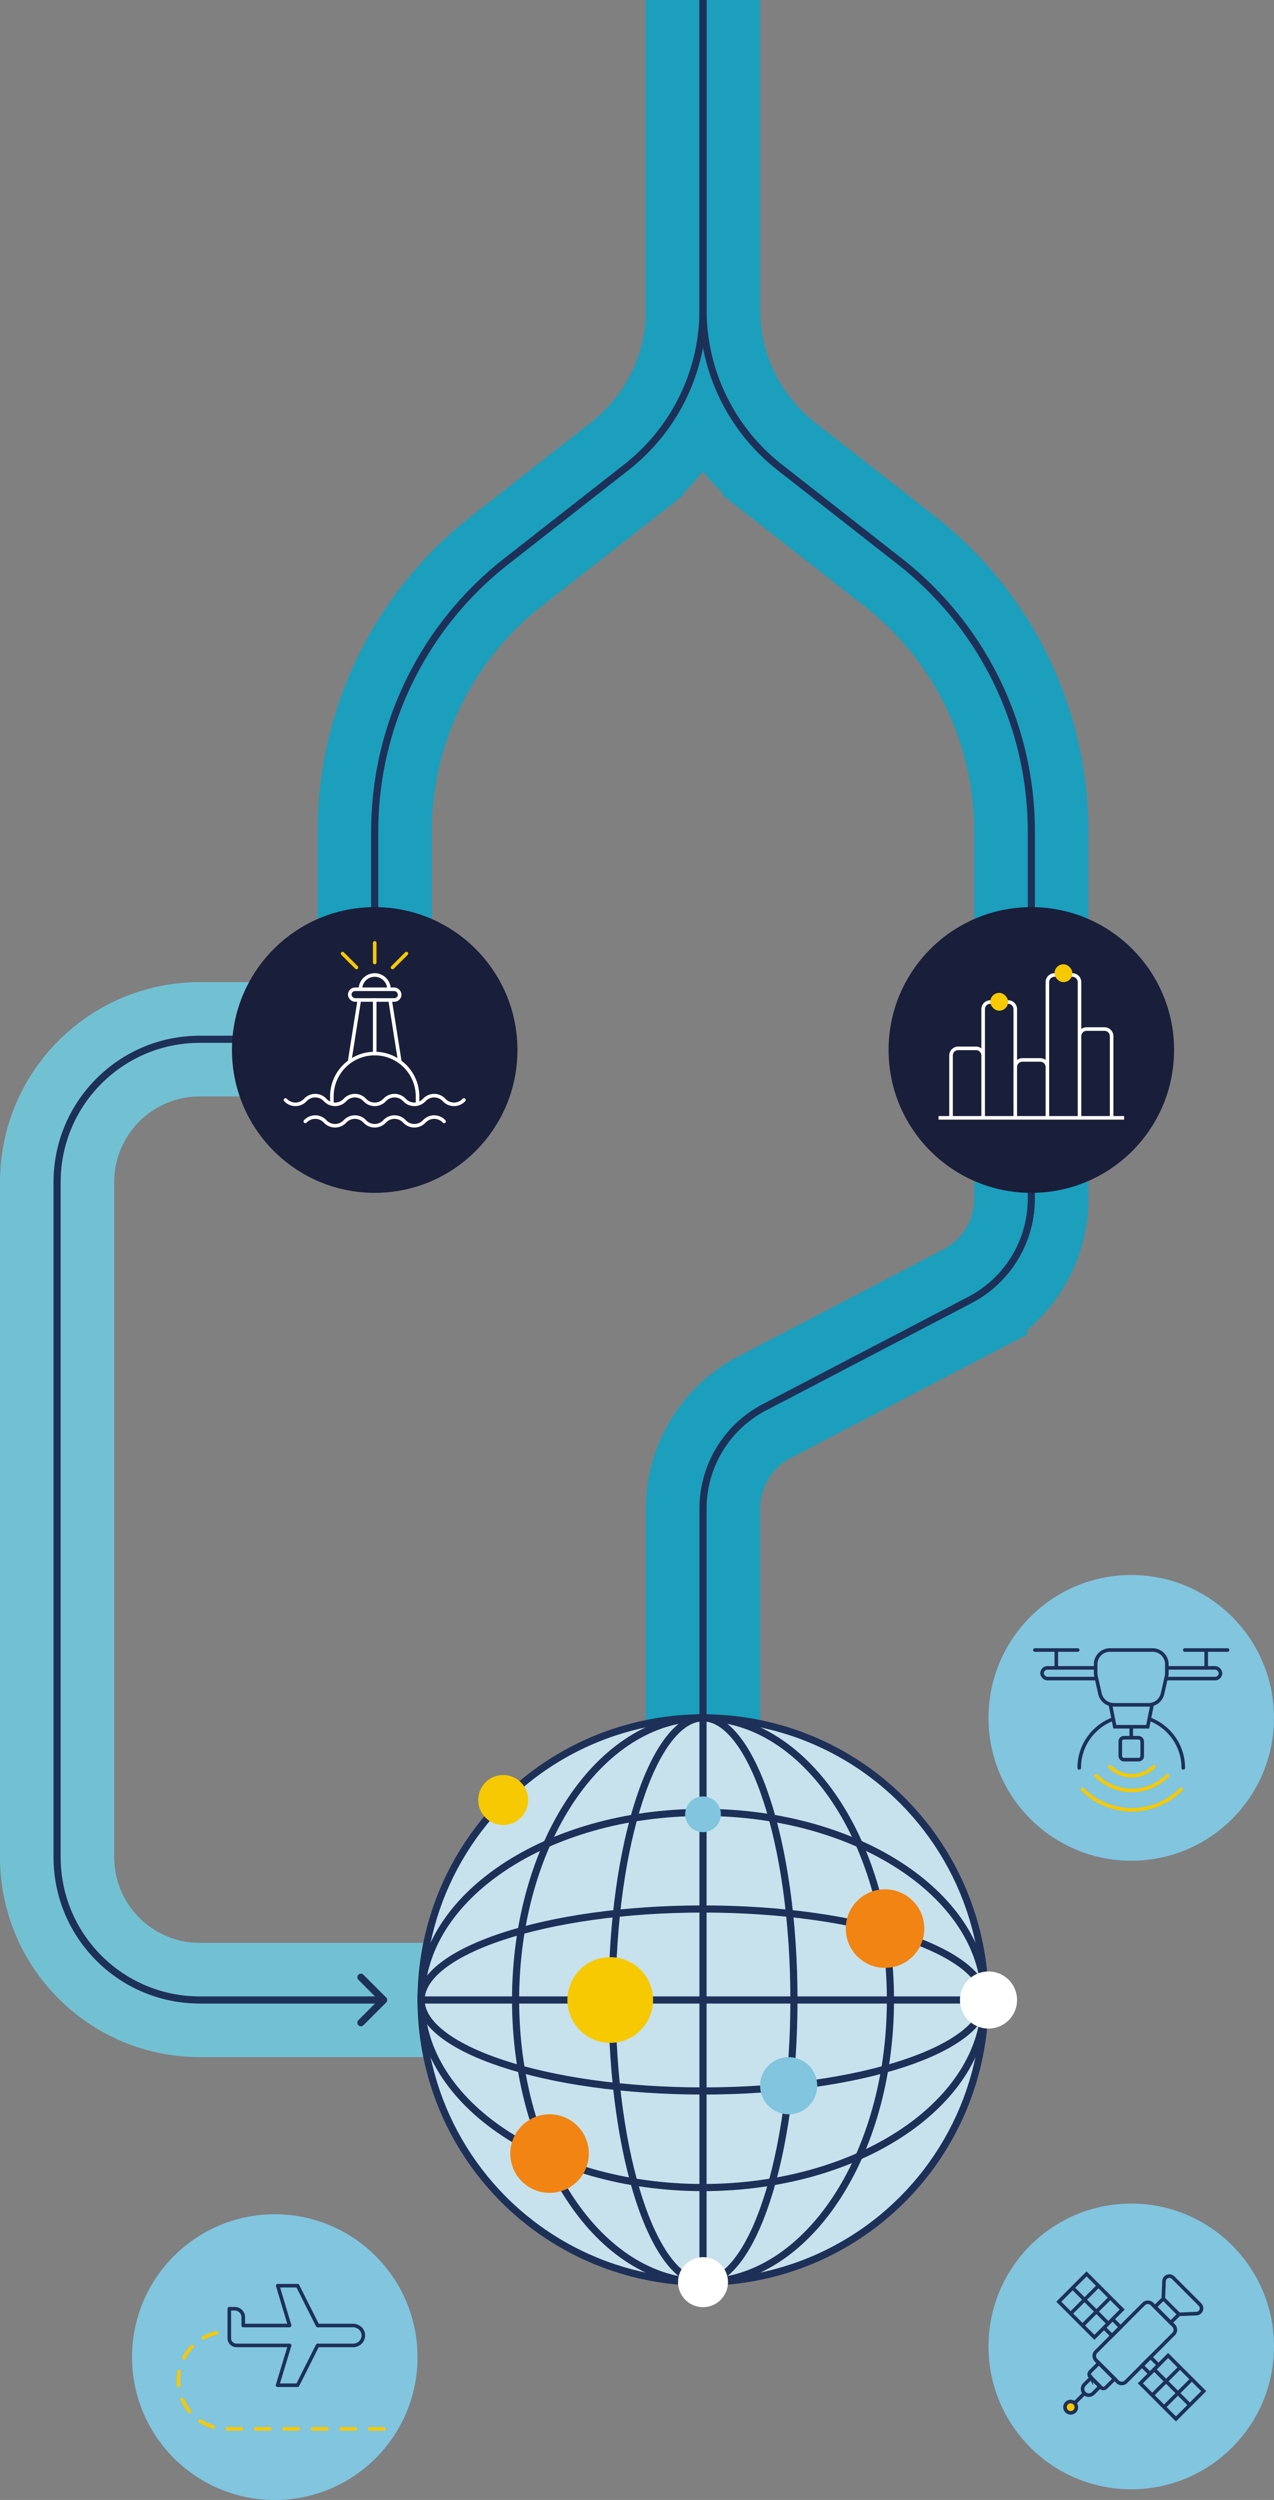 <svg xmlns="http://www.w3.org/2000/svg" width="357" height="700" fill="none"><rect width="100%" height="100%" fill="#808080" stroke="none"/><path stroke="#72C1D3" stroke-linecap="round" stroke-width="32" d="M107.501 291h-51.5c-22.091 0-40 17.909-40 40v189c0 22.091 17.909 40 40 40h89"/><path stroke="#1B9FBD" stroke-linecap="round" stroke-width="32" d="M197.001 481v-58.586a32.001 32.001 0 0 1 17.198-28.371l57.604-30.054a32.001 32.001 0 0 0 17.198-28.371V295"/><path stroke="#1B9FBD" stroke-width="32" d="M105.001 294v-61.194a96.001 96.001 0 0 1 36.834-75.6l33.679-26.358a55.998 55.998 0 0 0 21.487-44.1V0"/><path stroke="#1B9FBD" stroke-width="32" d="M289.001 294v-61.194a96.001 96.001 0 0 0-36.834-75.6l-33.679-26.358a55.998 55.998 0 0 1-21.487-44.1V0"/><path stroke="#1D3058" stroke-width="2" d="M197 481v-58.585a32.001 32.001 0 0 1 17.198-28.371l57.604-30.054A32.001 32.001 0 0 0 289 335.619V295"/><path fill="#1D3058" d="M108.207 560.707a.999.999 0 0 0 0-1.414l-6.364-6.364a.999.999 0 1 0-1.414 1.414l5.657 5.657-5.657 5.657a.999.999 0 1 0 1.414 1.414l6.364-6.364ZM16 520h1V331h-2v189h1Zm40-229v1h48.5v-2H56v1Zm51.5 269v-1H56v2h51.5v-1ZM16 331h1c0-21.539 17.46-39 39-39v-2c-22.644 0-41 18.356-41 41h1Zm0 189h-1c0 22.644 18.356 41 41 41v-2c-21.54 0-39-17.461-39-39h-1Z"/><path stroke="#1D3058" stroke-width="2" d="M105 294v-61.193a96.001 96.001 0 0 1 36.834-75.6l33.679-26.358A55.998 55.998 0 0 0 197 86.749V0"/><path stroke="#1D3058" stroke-width="2" d="M289 294v-61.193a96.001 96.001 0 0 0-36.834-75.6l-33.679-26.358A55.998 55.998 0 0 1 197 86.749V0"/><circle cx="288.999" cy="294.002" r="40" fill="#191E3A"/><path stroke="#fff" d="M266.499 295.542a2 2 0 0 1 2-2h5a2 2 0 0 1 2 2v17.46h-9v-17.46ZM275.499 282.569a2 2 0 0 1 2-2h5a2 2 0 0 1 2 2v30.433h-9v-30.433ZM284.499 298.786a2 2 0 0 1 2-2h5a2 2 0 0 1 2 2v14.216h-9v-14.216ZM293.499 275.002a2 2 0 0 1 2-2h5a2 2 0 0 1 2 2v38h-9v-38ZM302.499 290.137a2 2 0 0 1 2-2h5a2 2 0 0 1 2 2v22.865h-9v-22.865ZM262.999 313.002h52"/><rect width="5" height="5" x="295.499" y="270.002" fill="#F6C903" rx="2.5"/><rect width="5" height="5" x="277.499" y="278.002" fill="#F6C903" rx="2.5"/><circle cx="196.999" cy="560" r="79" fill="#C7E2EC" stroke="#1D3058" stroke-width="2" transform="rotate(-180 196.999 560)"/><path stroke="#1D3058" stroke-width="2" d="M196.999 639c-14.343 0-27.448-8.69-37.014-22.987-9.561-14.292-15.506-34.092-15.506-56.013s5.945-41.721 15.506-56.013C169.551 489.69 182.657 481 196.999 481c14.343 0 27.449 8.689 37.015 22.987 9.561 14.292 15.507 34.092 15.507 56.013s-5.946 41.721-15.507 56.013C224.448 630.311 211.342 639 196.999 639Z"/><path stroke="#1D3058" stroke-width="2" d="M197 639c-3.215 0-6.44-1.968-9.52-5.903-3.069-3.923-5.878-9.662-8.254-16.843-4.75-14.351-7.705-34.24-7.705-56.254 0-22.014 2.955-41.903 7.705-56.254 2.376-7.181 5.185-12.92 8.254-16.843 3.08-3.935 6.305-5.903 9.52-5.903s6.439 1.968 9.519 5.903c3.069 3.923 5.878 9.662 8.254 16.843 4.75 14.351 7.706 34.24 7.706 56.254 0 22.014-2.956 41.903-7.706 56.254-2.376 7.181-5.185 12.92-8.254 16.843-3.08 3.935-6.304 5.903-9.519 5.903ZM196.999 640V480"/><path stroke="#1D3058" stroke-width="2" d="M117.999 560c0-14.342 8.69-27.448 22.987-37.013 14.292-9.561 34.092-15.507 56.013-15.507s41.722 5.946 56.013 15.507c14.297 9.565 22.987 22.671 22.987 37.014 0 14.342-8.689 27.449-22.987 37.014-14.292 9.561-34.092 15.507-56.013 15.507s-41.721-5.946-56.013-15.507c-14.298-9.565-22.987-22.672-22.987-37.015Z"/><path stroke="#1D3058" stroke-width="2" d="M117.999 559.999c0-3.215 1.968-6.44 5.903-9.52 3.923-3.069 9.662-5.878 16.843-8.254 14.351-4.75 34.24-7.705 56.254-7.705 22.014 0 41.903 2.955 56.254 7.705 7.181 2.376 12.92 5.185 16.843 8.255 3.935 3.079 5.903 6.304 5.903 9.519s-1.968 6.439-5.903 9.519c-3.923 3.069-9.662 5.878-16.843 8.254-14.351 4.75-34.24 7.706-56.254 7.706-22.014 0-41.903-2.956-56.254-7.706-7.181-2.376-12.92-5.185-16.843-8.254-3.935-3.08-5.903-6.304-5.903-9.519ZM116.999 560h160"/><circle cx="76.999" cy="660.002" r="40" fill="#81C5DF"/><circle cx="316.999" cy="657.004" r="40" fill="#81C5DF" transform="rotate(90 316.999 657.004)"/><circle cx="316.999" cy="481.008" r="40" fill="#81C5DF"/><path fill="#81C5DF" stroke="#1D3058" stroke-linejoin="round" d="M98.882 651.15h-9.884l-5.607-11.148h-5.57l3.332 11.11a.03.03 0 0 1-.029.038H68.17v-2.336c0-1.306-1.085-2.368-2.42-2.368h-1.495V654.73c0 1.1.911 1.991 2.035 1.991H81.163l-3.385 11.148h5.608l5.607-11.148h9.971c1.779 0 3.178-1.594 2.782-3.406-.284-1.288-1.514-2.17-2.864-2.17v.005Z"/><path stroke="#F6C903" stroke-dasharray="3.99 3.99" stroke-linecap="round" stroke-miterlimit="10" d="M60.739 653.221c-6.135 1.306-10.74 6.754-10.74 13.28 0 7.499 6.078 13.581 13.581 13.581h44.942"/><path stroke="#1D3058" stroke-miterlimit="10" d="m328.871 651.173-6.04-6.04a1.666 1.666 0 0 0-2.358 0l-13.358 13.358a1.668 1.668 0 0 0 0 2.358l6.04 6.04a1.668 1.668 0 0 0 2.358 0l13.358-13.358a1.668 1.668 0 0 0 0-2.358Z"/><path stroke="#1D3058" stroke-miterlimit="10" d="m324.632 662.237-2.235-2.235-2.399 2.4 2.235 2.235 2.399-2.4ZM307.936 661.67l4.394 4.394-2.421 2.422a1.007 1.007 0 0 1-1.422 0l-2.975-2.975a1.006 1.006 0 0 1 0-1.421l2.422-2.422.002.002Z"/><path stroke="#1D3058" stroke-miterlimit="10" d="m305.772 665.769 2.464 2.463-1.9 1.9a1.742 1.742 0 1 1-2.465-2.465l1.9-1.9.001.002ZM337.306 669.519l-9.978-9.977-7.786 7.786 9.977 9.978 7.787-7.787ZM330.652 662.87l-7.786 7.787M333.408 673.413l-9.976-9.976M309.366 651.772l2.235 2.235 2.399-2.4-2.235-2.235-2.399 2.4ZM296.696 644.485l9.978 9.978 7.786-7.786-9.977-9.978-7.787 7.786ZM311.132 643.35l-7.787 7.787M300.588 640.594l9.976 9.976M307.809 640.027l-7.787 7.787M303.822 670.18l-2.678 2.678"/><path fill="#F6C903" stroke="#1D3058" stroke-miterlimit="10" d="M298.438 673.978a1.587 1.587 0 1 0 3.173-.001 1.587 1.587 0 0 0-3.173.001Z"/><path stroke="#1D3058" stroke-miterlimit="10" d="m330.374 648.021-4.395-4.395-2.328 2.329 4.395 4.394 2.328-2.328ZM336.257 645.273l-7.528-7.529c-.918-.918-2.493-.306-2.546.994l-.202 4.887 4.395 4.396 4.887-.202c1.3-.054 1.912-1.628.994-2.546ZM333.976 666.194l-7.787 7.787"/><path stroke="#1D3058" stroke-linecap="round" d="M331.58 495.008c0-8.053-6.529-14.581-14.582-14.581s-14.581 6.528-14.581 14.581"/><path stroke="#F6C903" stroke-linecap="round" d="M323.342 494.664a8.728 8.728 0 0 1-12.344 0"/><path stroke="#F6C903" stroke-linecap="round" d="M327.17 497.18c-5.523 5.523-14.477 5.523-20 0"/><path stroke="#F6C903" stroke-linecap="round" d="M330.999 501.008c-7.638 7.638-20.02 7.637-27.658 0"/><rect width="6.14" height="6.14" x="313.929" y="486.566" fill="#81C5DF" stroke="#1D3058" rx="1"/><path stroke="#1D3058" d="M316.998 480.427v5.756"/><path fill="#81C5DF" stroke="#1D3058" d="M310.858 475.821h12.279l-1.534 7.675h-9.21l-1.535-7.675Z"/><rect width="50" height="3" x="291.998" y="467.008" fill="#81C5DF" stroke="#1D3058" rx="1.5"/><path stroke="#1D3058" stroke-linecap="round" d="M289.998 462.008h12M295.998 462.008v5M331.998 462.008h12M337.998 462.008v5"/><path fill="#81C5DF" stroke="#1D3058" d="M307.021 466.008a4 4 0 0 1 4-4h11.954a4 4 0 0 1 4 4v2.458c0 .298-.033.596-.099.886l-1.112 4.891a4 4 0 0 1-3.901 3.114h-9.73a4 4 0 0 1-3.901-3.114l-1.111-4.891c-.066-.29-.1-.588-.1-.886v-2.458Z"/><circle cx="277" cy="560.007" r="8" fill="#fff" transform="rotate(-180 277 560.007)"/><circle cx="197" cy="639.007" r="7" fill="#fff" transform="rotate(-180 197 639.007)"/><circle cx="154" cy="603.007" r="11" fill="#F18412" transform="rotate(-180 154 603.007)"/><circle cx="141" cy="504.007" r="7" fill="#F6C903" transform="rotate(-180 141 504.007)"/><circle cx="248" cy="540.007" r="11" fill="#F18412" transform="rotate(-180 248 540.007)"/><circle cx="171" cy="560.007" r="12" fill="#F6C903" transform="rotate(-180 171 560.007)"/><circle cx="221" cy="584.007" r="8" fill="#81C5DF" transform="rotate(-180 221 584.007)"/><circle cx="197" cy="508.007" r="5" fill="#81C5DF" transform="rotate(-180 197 508.007)"/><circle cx="105" cy="294" r="40" fill="#191E3A"/><path stroke="#F6C903" stroke-linecap="round" d="M105 264v5.5M113.889 267 110 270.889M99.889 270.889 95.999 267"/><path stroke="#fff" stroke-linecap="round" d="M130 308v0a3.787 3.787 0 0 1-5.556 0v0a3.785 3.785 0 0 0-5.555 0v0a3.787 3.787 0 0 1-5.556 0v0a3.785 3.785 0 0 0-5.555 0v0a3.787 3.787 0 0 1-5.556 0v0a3.786 3.786 0 0 0-5.555 0v0a3.786 3.786 0 0 1-5.556 0v0a3.786 3.786 0 0 0-5.555 0v0A3.786 3.786 0 0 1 80 308v0M124.444 314v0a3.787 3.787 0 0 0-5.556 0v0a3.787 3.787 0 0 1-5.556 0v0a3.785 3.785 0 0 0-5.555 0v0a3.787 3.787 0 0 1-5.556 0v0a3.786 3.786 0 0 0-5.555 0v0a3.786 3.786 0 0 1-5.556 0v0a3.786 3.786 0 0 0-5.555 0v0"/><path stroke="#fff" d="M117 309v-2c0-6.627-5.373-12-12-12s-12 5.373-12 12v2M109 277a4 4 0 0 0-8 0"/><path stroke="#fff" d="m112 297-2.6-16.468a3 3 0 0 0-2.963-2.532h-2.874a3 3 0 0 0-2.963 2.532L98 297"/><rect width="14" height="3" x="98" y="277" fill="#191E3A" stroke="#fff" rx="1.5"/><path stroke="#fff" stroke-linecap="round" d="M105 280v15"/></svg>